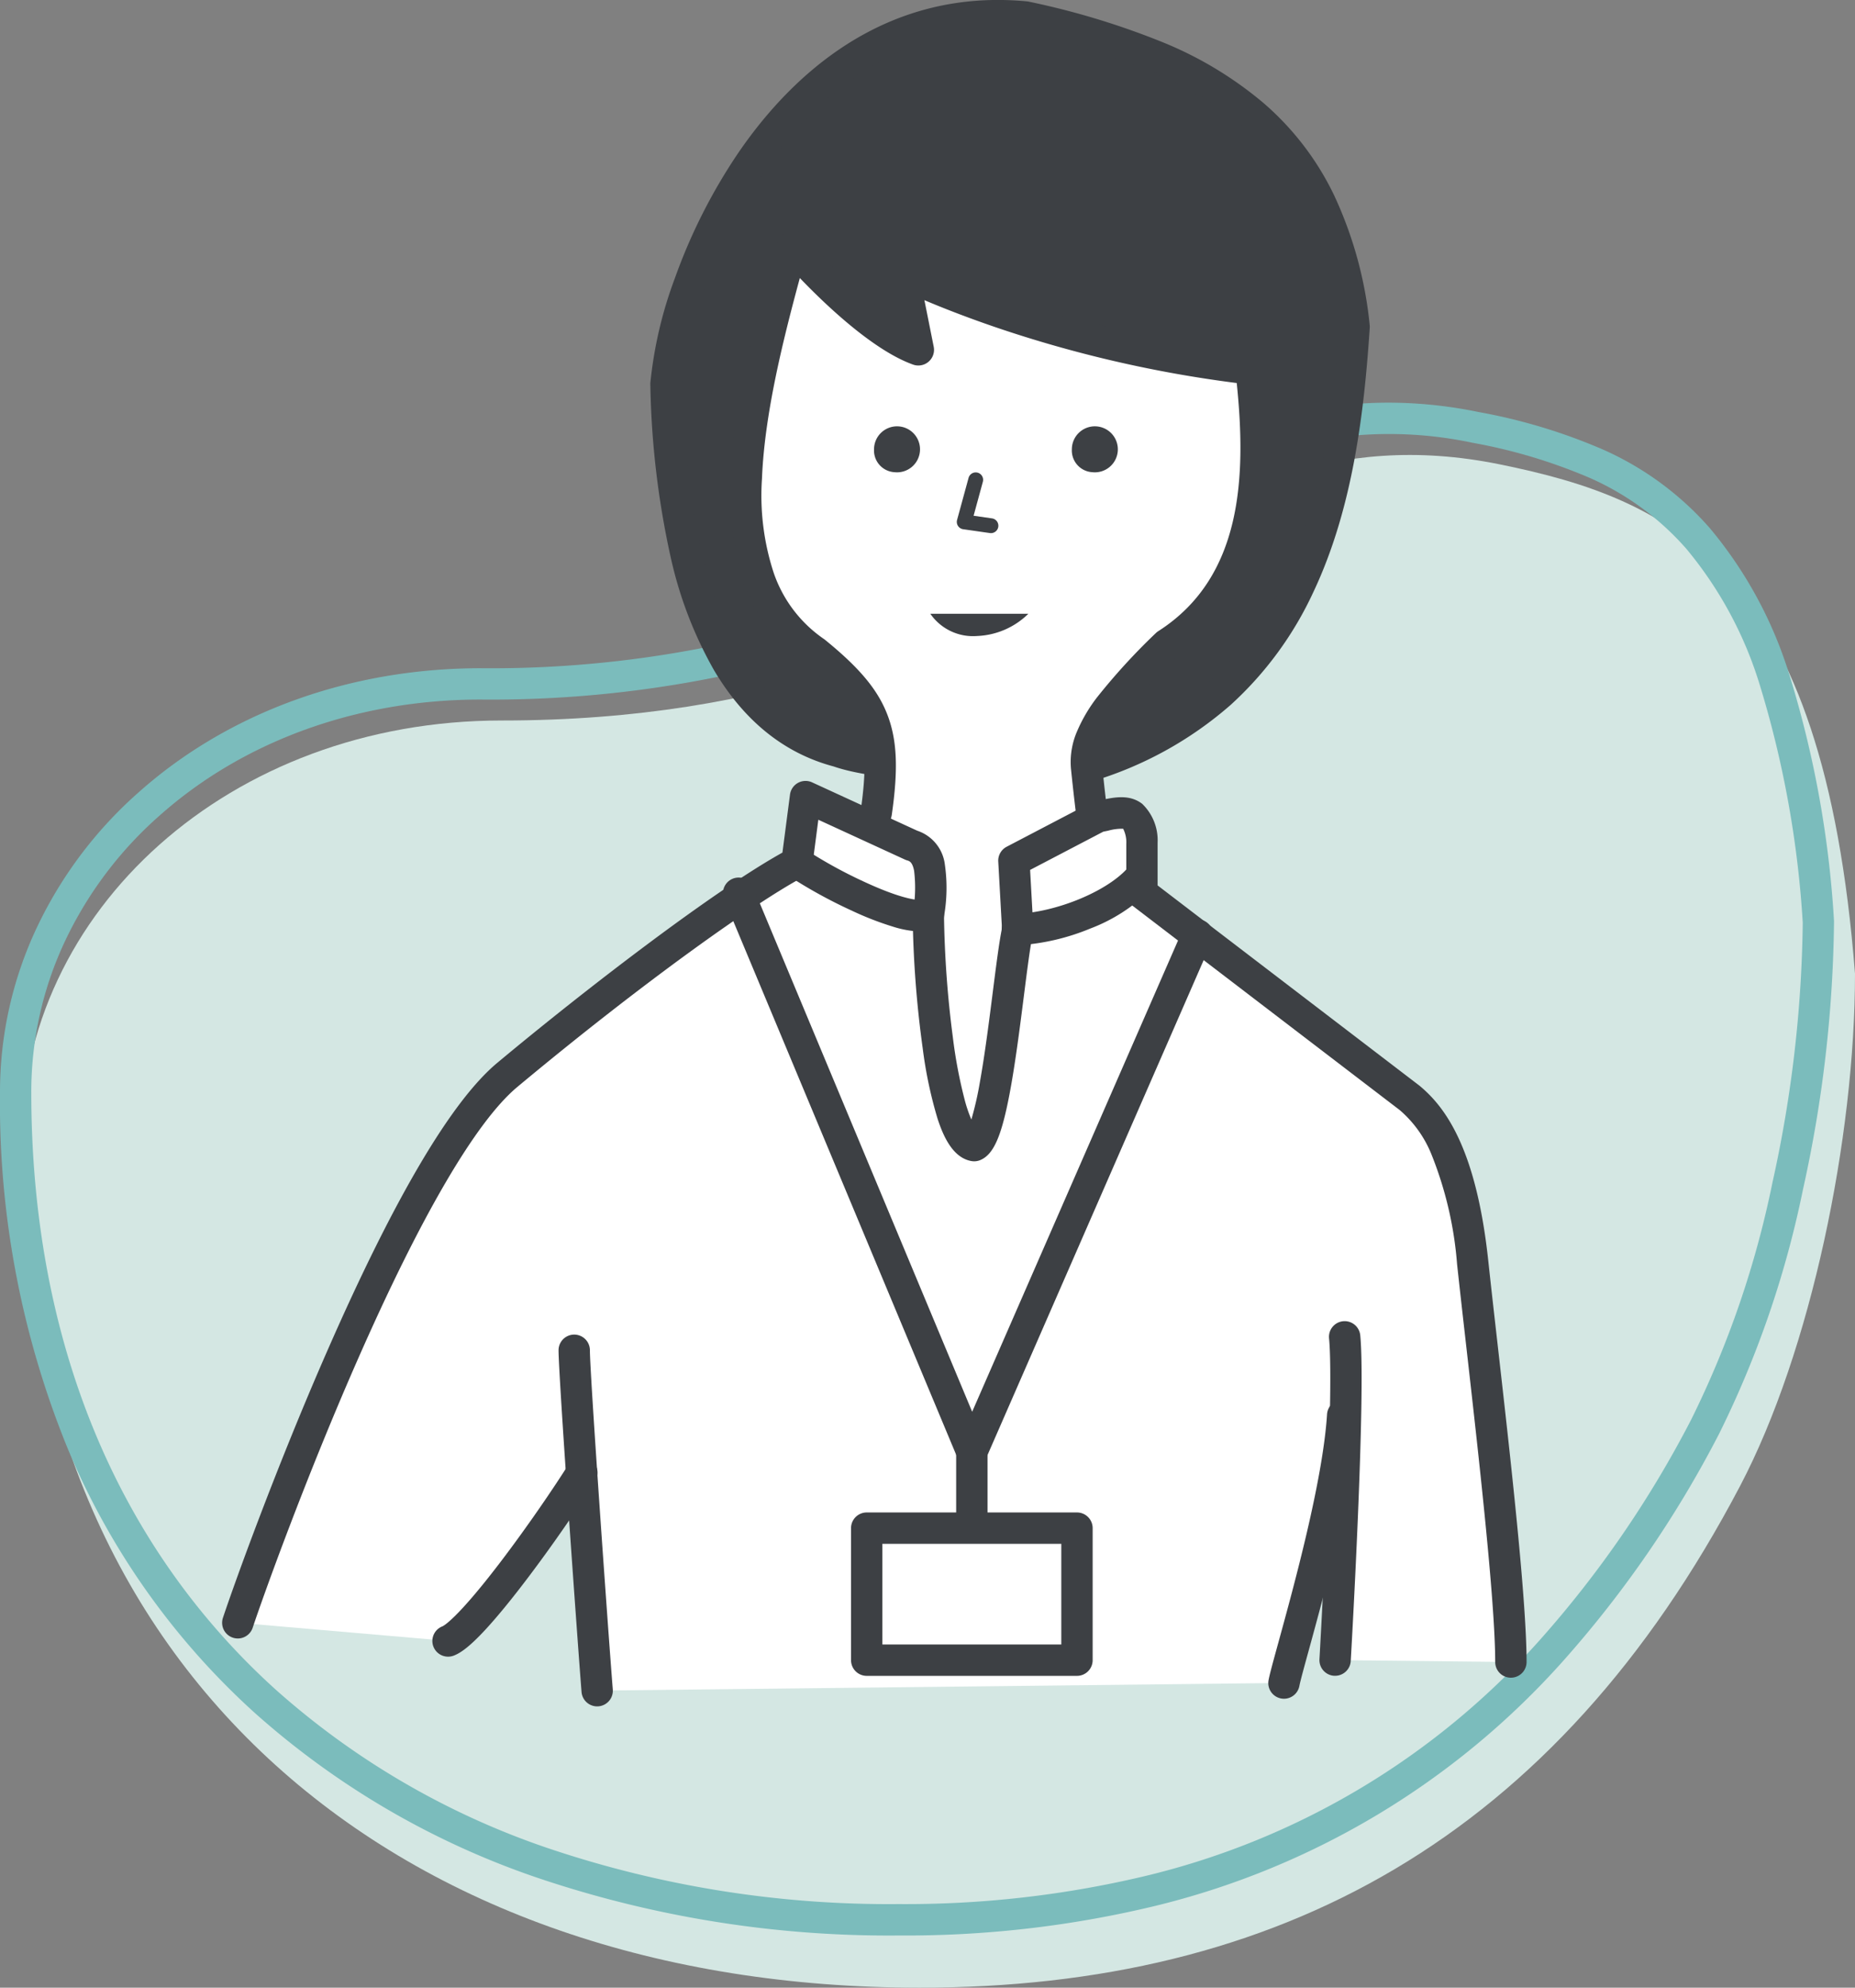 <svg xmlns="http://www.w3.org/2000/svg" width="177.5" height="190.108" viewBox="0 0 177.5 190.108"><rect x="0" y="0" width="177.5" height="190.108" fill="#808080" stroke="none"/><g transform="translate(-1132.52 -6708.665)"><path d="M1038.428,96.721c0,15.69-4.207,36.076-11,49-17.711,33.685-44.165,47.976-78.5,47.976-49.706,0-86-29.9-86-80.641,0-22.383,20-40.556,46-40.556,52.086,0,63.5-31,95.5-24.5,16.66,3.384,31,10,34,48.725Z" transform="translate(271.592 6705.076)" fill="#d4e7e3"/><path d="M993.816,42.1a42.805,42.805,0,0,1,8.612.9,54.158,54.158,0,0,1,11.919,3.6,29.431,29.431,0,0,1,10.2,7.514,40.272,40.272,0,0,1,7.636,14.123,99.2,99.2,0,0,1,4.237,23.435l0,.059v.059a123.558,123.558,0,0,1-2.959,25.513,95.476,95.476,0,0,1-8.041,23.426,105.1,105.1,0,0,1-14.909,21.707,76.511,76.511,0,0,1-39.33,23.509,101.841,101.841,0,0,1-24.26,2.76,105.043,105.043,0,0,1-34.407-5.465A78.577,78.577,0,0,1,885.288,167.4a70.952,70.952,0,0,1-17.912-25.342,87.281,87.281,0,0,1-6.448-34,36.811,36.811,0,0,1,3.532-15.769,40.079,40.079,0,0,1,9.717-12.905c8.6-7.664,20.233-11.884,32.751-11.884a106.194,106.194,0,0,0,32.4-4.742,137.906,137.906,0,0,0,22.887-9.945l1.462-.76C973.933,46.714,982.794,42.1,993.816,42.1Zm39.612,49.738a97.577,97.577,0,0,0-4.089-22.665,37.364,37.364,0,0,0-7.048-13.093,26.493,26.493,0,0,0-9.188-6.758,51.359,51.359,0,0,0-11.273-3.385A38.418,38.418,0,0,0,979.454,47.9a134.294,134.294,0,0,0-14.4,6.81l-1.463.761a142.522,142.522,0,0,1-23.368,10.144,109.145,109.145,0,0,1-33.3,4.881c-11.781,0-22.7,3.951-30.755,11.124a37.1,37.1,0,0,0-9,11.941,33.834,33.834,0,0,0-3.247,14.493c0,23.548,8.082,43.3,23.372,57.121A75.6,75.6,0,0,0,913.5,180.4a102.056,102.056,0,0,0,33.426,5.3,98.848,98.848,0,0,0,23.544-2.673,73.513,73.513,0,0,0,37.824-22.61,102.108,102.108,0,0,0,14.477-21.089,92.49,92.49,0,0,0,7.766-22.673A120.565,120.565,0,0,0,1033.428,91.841Z" transform="translate(271.592 6705.076)" fill="#7bbcbc"/><path d="M941.117,75.454c-6.951-1.829-15.73-9.146-16.462-35.119.732-10.243,11.34-37.314,34.387-35.12C977.333,9.24,988.308,16.191,990.5,34.848c-1.1,16.462-4.39,35.484-25.608,42.069,0,0-17.559.732-23.778-1.463" transform="translate(271.592 6705.076)" fill="#3d4044"/><path d="M958.313,78.534c-5.89,0-13.716-.286-17.636-1.645-4.7-1.253-8.536-4.339-11.412-9.174A38.734,38.734,0,0,1,925.1,56.868a82.546,82.546,0,0,1-1.943-16.491,1.483,1.483,0,0,1,0-.149,39.8,39.8,0,0,1,2.359-10.061,53.4,53.4,0,0,1,6.086-12c4.563-6.652,12.574-14.582,24.82-14.582.906,0,1.835.045,2.76.133a1.5,1.5,0,0,1,.18.028,74.676,74.676,0,0,1,12.576,3.784,35.879,35.879,0,0,1,9.847,5.874,27.093,27.093,0,0,1,6.794,8.849,38.222,38.222,0,0,1,3.41,12.416,1.5,1.5,0,0,1,.007.275c-.532,7.981-1.589,17.226-5.4,25.28A33.64,33.64,0,0,1,978.695,71,35.585,35.585,0,0,1,965.34,78.35a1.5,1.5,0,0,1-.382.066C964.929,78.417,962.071,78.534,958.313,78.534ZM926.157,40.369c.327,11.334,2.24,20.019,5.686,25.813,2.471,4.154,5.72,6.786,9.656,7.822q.059.016.118.036c2.731.964,8.661,1.495,16.7,1.495,3.136,0,5.628-.083,6.325-.108,9.059-2.858,15.357-8.251,19.251-16.481,3.574-7.555,4.593-16.39,5.109-24.058a35.163,35.163,0,0,0-3.113-11.318,24.15,24.15,0,0,0-6.055-7.888,32.946,32.946,0,0,0-9.039-5.376A71.551,71.551,0,0,0,958.81,6.7c-.8-.073-1.6-.111-2.385-.111a23.6,23.6,0,0,0-13.008,3.882,33.736,33.736,0,0,0-9.338,9.4C929.151,27.051,926.524,35.508,926.157,40.369Z" transform="translate(271.592 6705.076)" fill="#3d4044"/><path d="M965.627,83.165s-.366-2.59-.732-6.249,3.659-7.682,7.683-11.706c9.145-5.853,9.145-16.828,8.048-26.339a109.287,109.287,0,0,1-33.29-9.146l1.463,7.317c-5.121-1.829-12.072-9.877-12.072-9.877-4.024,14.633-8.414,31.46,2.2,38.777,5.853,4.756,6.951,7.682,5.853,15.364l-1.463,5.151,5.853,29.266,9.511,4.39Z" transform="translate(271.592 6705.076)" fill="#fff"/><path d="M958.676,121.613a1.5,1.5,0,0,1-.629-.138l-9.511-4.39a1.5,1.5,0,0,1-.842-1.068l-5.853-29.266a1.5,1.5,0,0,1,.028-.7l1.435-5.053c.531-3.766.458-6.069-.251-7.935s-2.17-3.586-5.033-5.917a15.734,15.734,0,0,1-5.895-7.782,26.614,26.614,0,0,1-1.287-10.123c.269-6.82,2.171-14.211,4.442-22.471a1.5,1.5,0,0,1,2.581-.583c.017.02,1.731,2,4.03,4.161a36.8,36.8,0,0,0,4.823,3.925l-.85-4.251a1.5,1.5,0,0,1,2.142-1.636,82.756,82.756,0,0,0,9.248,3.693,114.261,114.261,0,0,0,23.539,5.3,1.5,1.5,0,0,1,1.321,1.319c.492,4.268.914,9.833-.207,15.029a21.568,21.568,0,0,1-2.795,7.038,18.527,18.527,0,0,1-5.589,5.617,56.928,56.928,0,0,0-5.232,5.712c-1.408,1.891-2.031,3.419-1.906,4.671.358,3.582.721,6.162.725,6.188a1.5,1.5,0,0,1-.011.487L960.15,120.39a1.5,1.5,0,0,1-1.474,1.223Zm-8.19-6.932,7.071,3.264,6.55-34.817c-.1-.738-.4-3.057-.705-6.062a7.379,7.379,0,0,1,.584-3.522,14.9,14.9,0,0,1,1.9-3.239,60.234,60.234,0,0,1,5.63-6.155,1.5,1.5,0,0,1,.252-.2c8.049-5.151,8.421-14.756,7.5-23.727a117.635,117.635,0,0,1-23.039-5.325c-2.9-.99-5.22-1.911-6.847-2.6l.891,4.455a1.5,1.5,0,0,1-1.975,1.707c-3.792-1.354-8.338-5.677-10.836-8.279-1.64,6.052-3.38,13.055-3.622,19.18a23.716,23.716,0,0,0,1.113,8.991,12.62,12.62,0,0,0,4.824,6.36q.049.033.094.071c3.337,2.711,5.072,4.8,5.989,7.216.91,2.4,1.027,5.155.4,9.524a1.505,1.505,0,0,1-.042.2l-1.364,4.8Z" transform="translate(271.592 6705.076)" fill="#3d4044"/><path d="M982.821,164.561c.366-2.012,6.036-17.011,6.585-25.608.549,5.671-.725,23.413-.725,23.413l16.821.183c0-7.5-2.561-27.985-3.658-38.228s-3.841-13.9-6.036-15.731L970.2,89.019V84.263c-.183-3.841-2.2-2.927-4.207-2.561l-8.048,4.207.366,6.585c-.915,4.207-2.012,19.754-4.163,20.669-3.293-.549-4.434-17.56-4.39-22.037.505-3.754.322-6.131-1.6-6.68l-10.151-4.664-.823,6.31c-5.762,3.018-17.834,12.072-27.711,20.3s-23.6,45.819-25.791,52.4l20.12,1.738c2.378-.915,9.7-11.158,12.8-16.1,0,2.378,1.1,16.279,1.463,20.852Z" transform="translate(271.592 6705.076)" fill="#fff"/><path d="M946.521,48.751a2.2,2.2,0,1,0-1.959-2.183,2.08,2.08,0,0,0,1.959,2.183" transform="translate(271.592 6705.076)" fill="#3d4044"/><path d="M959.327,62.293a7.4,7.4,0,0,1-4.878,2.124,4.971,4.971,0,0,1-4.5-2.124Z" transform="translate(271.592 6705.076)" fill="#3d4044"/><path d="M965.45,48.751a2.2,2.2,0,1,0-1.959-2.183,2.08,2.08,0,0,0,1.959,2.183" transform="translate(271.592 6705.076)" fill="#3d4044"/><path d="M1005.5,164.049a1.5,1.5,0,0,1-1.5-1.5c0-5.787-1.6-19.883-2.768-30.176-.331-2.913-.643-5.664-.882-7.893a35.47,35.47,0,0,0-2.482-10.561,11.015,11.015,0,0,0-3-4.156L969.289,90.21a1.5,1.5,0,0,1-.589-1.192V84.3a2.855,2.855,0,0,0-.3-1.447,4.879,4.879,0,0,0-1.42.181c-.157.033-.319.068-.484.1l-7,3.657.312,5.62a1.5,1.5,0,0,1-.032.4c-.262,1.205-.548,3.457-.88,6.064-.39,3.064-.831,6.538-1.371,9.365-.775,4.058-1.531,5.766-2.791,6.3a1.5,1.5,0,0,1-.834.1c-1.833-.306-2.739-2.463-3.26-4.059a41.294,41.294,0,0,1-1.424-6.756,101.344,101.344,0,0,1-.958-12.717,1.494,1.494,0,0,1,.013-.185,13.473,13.473,0,0,0,.125-4.052c-.167-.847-.457-.93-.649-.985a1.5,1.5,0,0,1-.215-.079l-8.3-3.815-.56,4.292a1.5,1.5,0,0,1-.791,1.135c-4.407,2.308-15.25,9.963-27.448,20.127-3.951,3.292-9.263,12.376-15.362,26.27-5.016,11.426-8.974,22.483-9.965,25.456a1.5,1.5,0,1,1-2.846-.949c1-3.007,5-14.184,10.064-25.713,6.375-14.521,11.822-23.729,16.189-27.369,8.745-7.287,20.8-16.506,27.284-20.106l.724-5.55a1.5,1.5,0,0,1,2.114-1.169l10.059,4.623a3.9,3.9,0,0,1,2.647,3.253,15.6,15.6,0,0,1-.083,4.936,99.334,99.334,0,0,0,.836,11.492,45.884,45.884,0,0,0,1.181,6.21,13.593,13.593,0,0,0,.6,1.736,31.538,31.538,0,0,0,.816-3.585c.474-2.628.876-5.792,1.231-8.585.324-2.545.605-4.76.881-6.119l-.355-6.387a1.5,1.5,0,0,1,.8-1.413l8.048-4.207a1.5,1.5,0,0,1,.426-.146c.2-.037.409-.081.627-.127,1.184-.251,2.658-.564,3.873.373a4.84,4.84,0,0,1,1.474,3.719q0,.036,0,.071v4.013L996.719,107.4l.049.039c2.251,1.875,5.38,5.649,6.567,16.722.238,2.22.549,4.966.879,7.874,1.242,10.941,2.787,24.558,2.787,30.514A1.5,1.5,0,0,1,1005.5,164.049Z" transform="translate(271.592 6705.076)" fill="#3d4044"/><path d="M988.682,163.866l-.088,0a1.5,1.5,0,0,1-1.411-1.584c.015-.251,1.45-25.19.919-30.681a1.5,1.5,0,1,1,2.986-.289c.553,5.72-.851,30.108-.911,31.143A1.5,1.5,0,0,1,988.682,163.866Z" transform="translate(271.592 6705.076)" fill="#3d4044"/><path d="M983.789,166.061a1.5,1.5,0,0,1-1.477-1.769c.1-.554.436-1.773.943-3.618,1.485-5.4,4.249-15.462,4.655-21.817a1.5,1.5,0,0,1,2.994.191c-.425,6.661-3.243,16.913-4.756,22.421-.433,1.576-.807,2.937-.884,3.36A1.5,1.5,0,0,1,983.789,166.061Z" transform="translate(271.592 6705.076)" fill="#3d4044"/><path d="M918.068,166.792a1.5,1.5,0,0,1-1.494-1.38c-.363-4.538-2.2-30.216-2.2-32.678a1.5,1.5,0,0,1,3,0c0,2.286,1.8,27.615,2.19,32.438a1.5,1.5,0,0,1-1.376,1.615C918.149,166.79,918.108,166.792,918.068,166.792Z" transform="translate(271.592 6705.076)" fill="#3d4044"/><path d="M903.8,162.037a1.5,1.5,0,0,1-.538-2.9c.05-.02,1.288-.565,5.5-6.081,2.554-3.346,5.142-7.139,6.574-9.414a1.5,1.5,0,1,1,2.539,1.6c-1.367,2.171-3.955,6.006-6.754,9.669-1.389,1.819-2.617,3.311-3.648,4.436-1.741,1.9-2.59,2.383-3.134,2.593A1.5,1.5,0,0,1,903.8,162.037Z" transform="translate(271.592 6705.076)" fill="#3d4044"/><path d="M949.112,92.689a9.835,9.835,0,0,1-2.7-.459,29.353,29.353,0,0,1-3.967-1.539,46.579,46.579,0,0,1-6.123-3.371,1.5,1.5,0,0,1,1.721-2.457,44.1,44.1,0,0,0,5.659,3.1c4.131,1.907,5.5,1.745,5.727,1.694a1.5,1.5,0,1,1,.653,2.928A4.463,4.463,0,0,1,949.112,92.689Z" transform="translate(271.592 6705.076)" fill="#3d4044"/><path d="M958.31,93.994a1.5,1.5,0,0,1-.067-3c3.754-.171,8.461-2.09,10.492-4.278a1.5,1.5,0,1,1,2.2,2.041,16.208,16.208,0,0,1-5.678,3.639,21.438,21.438,0,0,1-6.876,1.6Z" transform="translate(271.592 6705.076)" fill="#3d4044"/><path d="M953.921,143.929h-.012a1.5,1.5,0,0,1-1.372-.922L930.222,89.6a1.5,1.5,0,1,1,2.768-1.157l20.962,50.172,20.178-46.17a1.5,1.5,0,1,1,2.749,1.2L955.3,143.029A1.5,1.5,0,0,1,953.921,143.929Z" transform="translate(271.592 6705.076)" fill="#3d4044"/><path d="M0,8.085a1.5,1.5,0,0,1-1.5-1.5V0A1.5,1.5,0,0,1,0-1.5,1.5,1.5,0,0,1,1.5,0V6.585A1.5,1.5,0,0,1,0,8.085Z" transform="translate(1225.513 6847.504)" fill="#3d4044"/><path d="M0-1.5H20.12A1.5,1.5,0,0,1,21.62,0V12.628a1.5,1.5,0,0,1-1.5,1.5H0a1.5,1.5,0,0,1-1.5-1.5V0A1.5,1.5,0,0,1,0-1.5Zm18.62,3H1.5v9.628H18.62Z" transform="translate(1215.453 6854.821)" fill="#3d4044"/><path d="M955.751,54.579a.714.714,0,0,1-.1-.007l-2.56-.366a.708.708,0,0,1-.583-.888l1.1-4.024a.708.708,0,1,1,1.367.373l-.886,3.25,1.766.252a.709.709,0,0,1-.1,1.41Z" transform="translate(271.592 6705.076)" fill="#3d4044"/></g></svg>